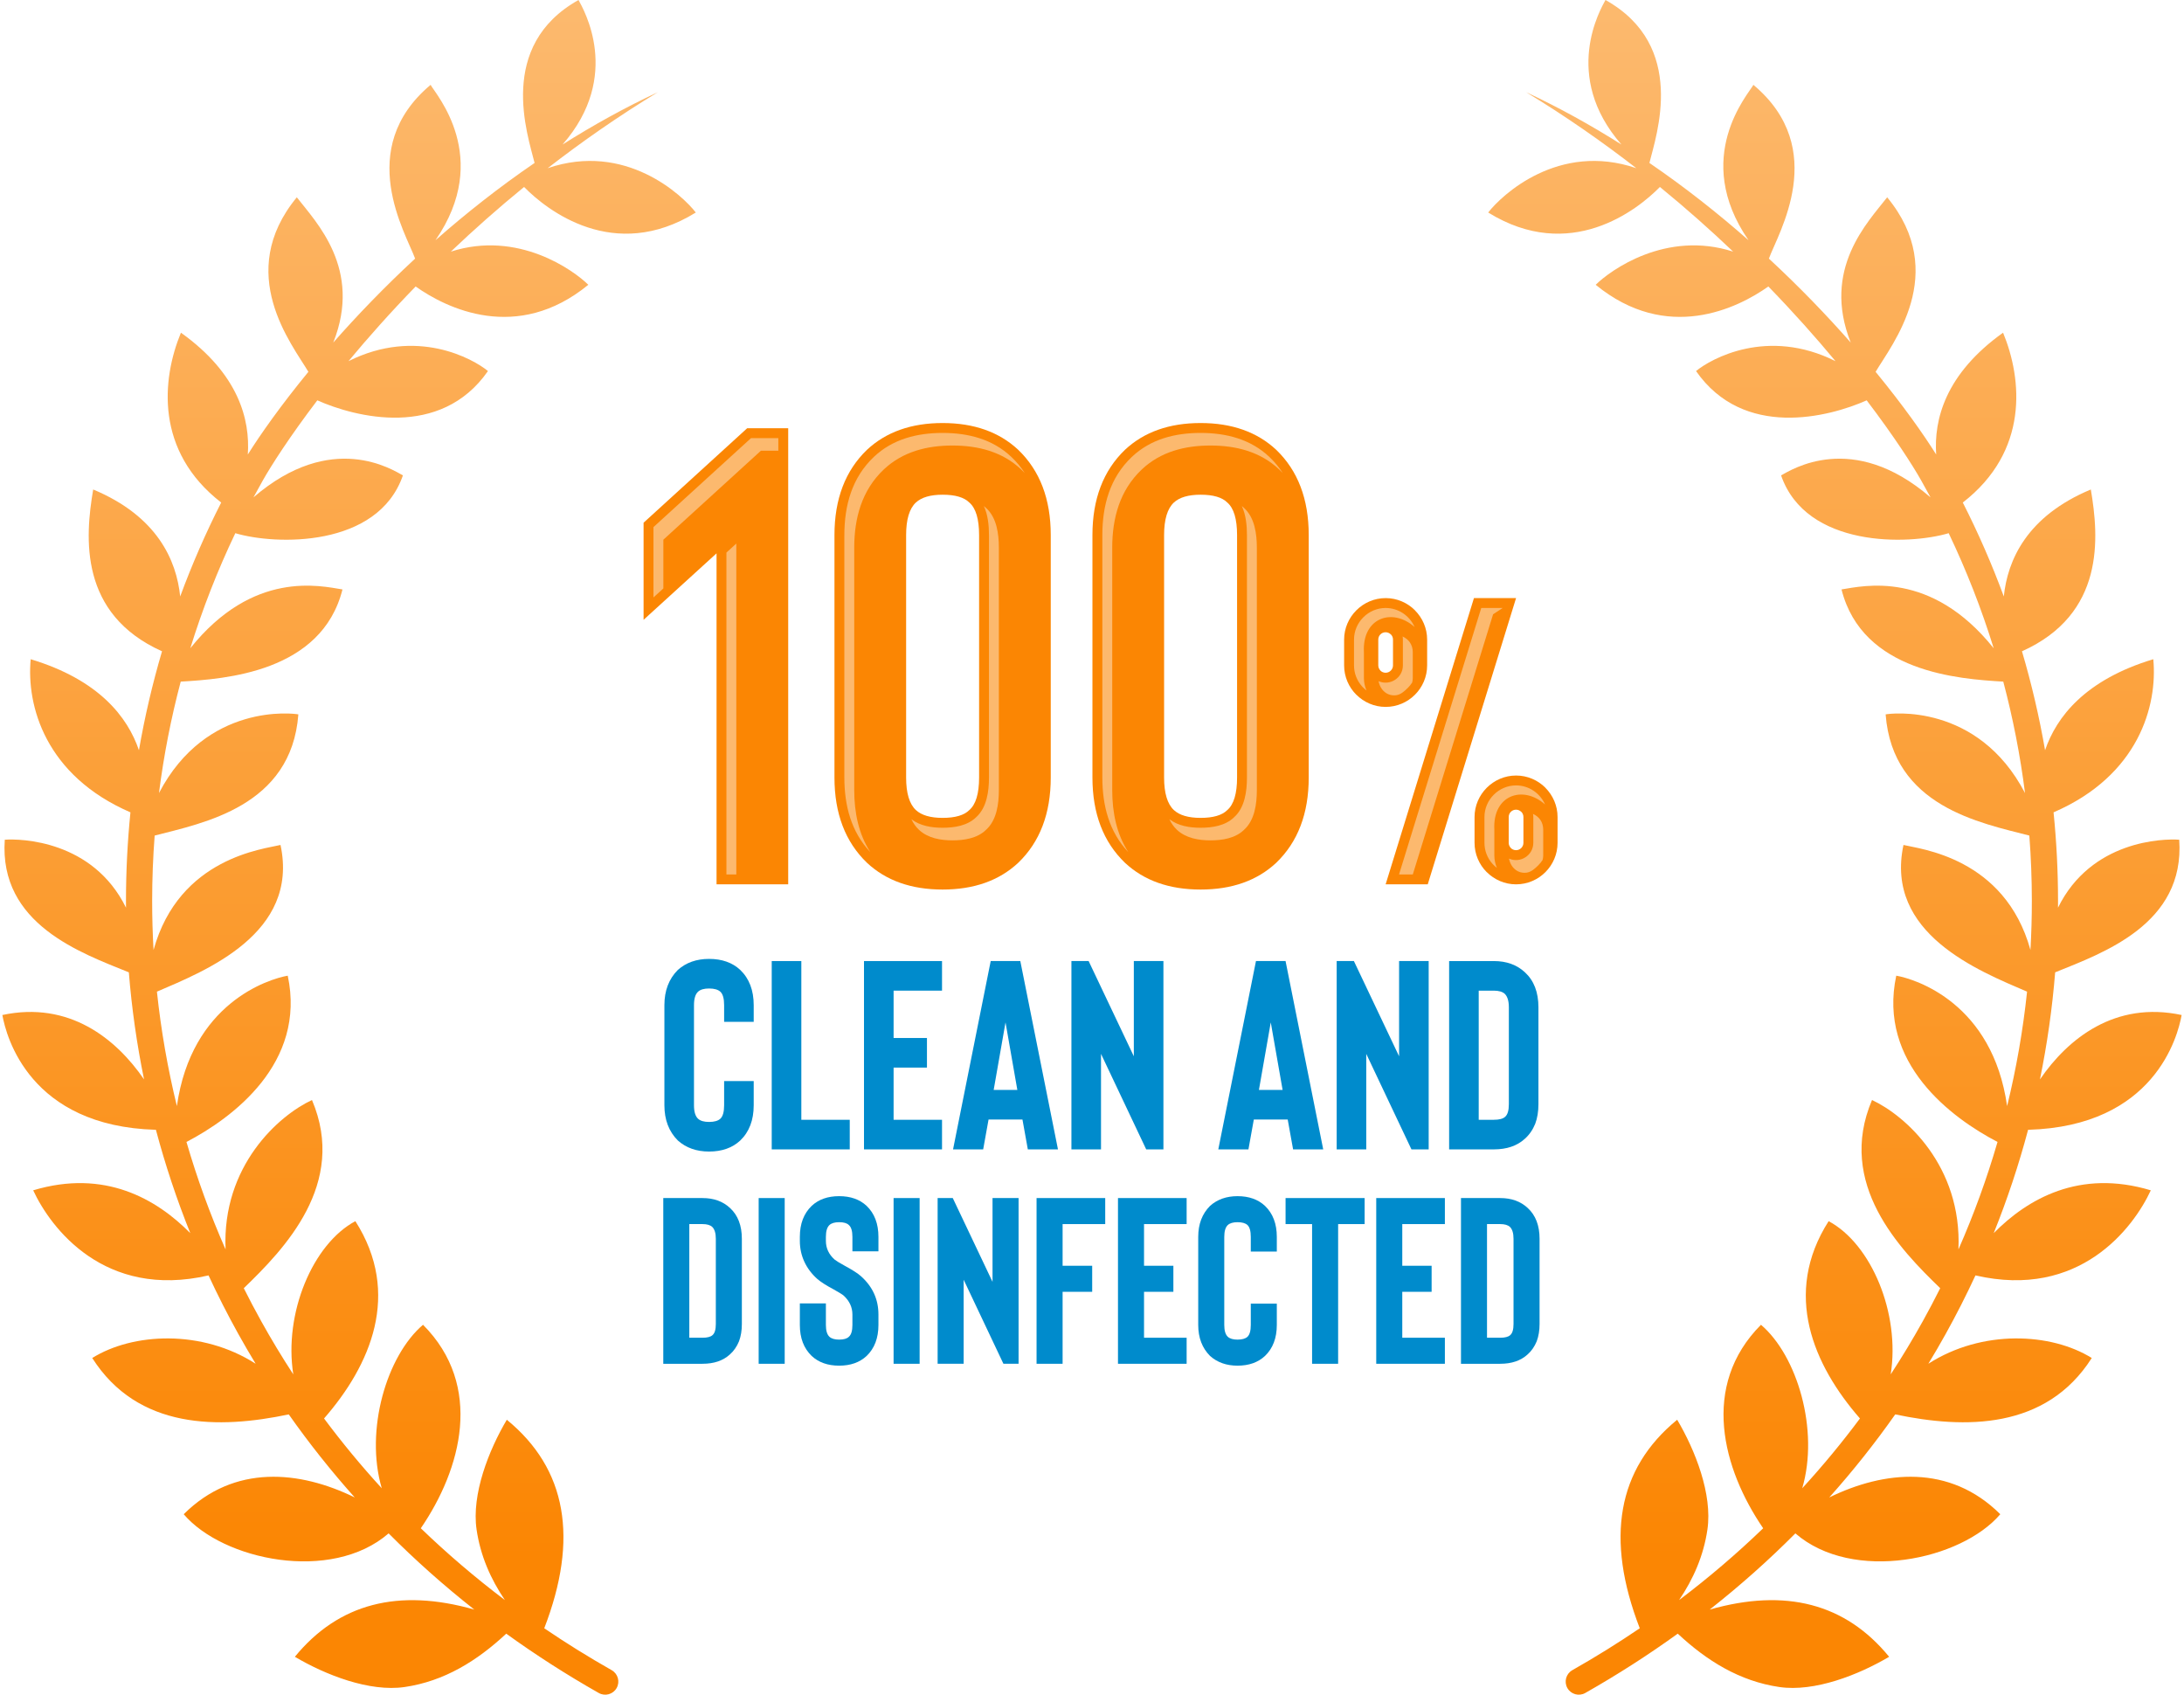 <?xml version="1.0" encoding="UTF-8"?>
<!DOCTYPE svg PUBLIC "-//W3C//DTD SVG 1.1//EN" "http://www.w3.org/Graphics/SVG/1.1/DTD/svg11.dtd">
<!-- Creator: CorelDRAW 2018 (64-Bit) -->
<svg xmlns="http://www.w3.org/2000/svg" xml:space="preserve" width="232px" height="180px" version="1.1" style="shape-rendering:geometricPrecision; text-rendering:geometricPrecision; image-rendering:optimizeQuality; fill-rule:evenodd; clip-rule:evenodd"
viewBox="0 0 16601.9 12908.8"
 xmlns:xlink="http://www.w3.org/1999/xlink">
 <defs>
  <style type="text/css">
   <![CDATA[
    .fil3 {fill:#FB8603}
    .fil4 {fill:#FCB96E}
    .fil2 {fill:#008BCC;fill-rule:nonzero}
    .fil1 {fill:url(#id0);fill-rule:nonzero}
    .fil0 {fill:url(#id1);fill-rule:nonzero}
   ]]>
  </style>
  <linearGradient id="id0" gradientUnits="userSpaceOnUse" x1="11319.3" y1="11871.1" x2="11319.3" y2="-643.4">
   <stop offset="0" style="stop-opacity:1; stop-color:#FB8603"/>
   <stop offset="1" style="stop-opacity:1; stop-color:#FCBC74"/>
  </linearGradient>
  <linearGradient id="id1" gradientUnits="userSpaceOnUse" xlink:href="#id0" x1="0.1" y1="11871.1" x2="0.1" y2="-643.4">
  </linearGradient>
 </defs>
 <g id="Layer_x0020_1">
  <g id="_1343824270752">
   <path class="fil0" d="M4641.9 12722.1c47.9,27.2 64.8,88.2 37.6,136.1 -27.2,47.9 -88.2,64.7 -136.1,37.6 -247.6,-140.4 -482.5,-291.4 -704.8,-451.9 -221.5,206.7 -471.3,362.1 -773.8,406.4 -268.9,39.3 -604,-92.7 -836.5,-230.3 333.2,-407 790.2,-523.7 1366.9,-359.6 -232.7,-183.1 -450.2,-377 -652.6,-580.4 -437.3,379.1 -1262.9,204.1 -1561.1,-145.9 385.3,-383.7 885.6,-332.3 1302.9,-127.8 -181.6,-203.1 -349.1,-414.4 -502.6,-632.6 -530.5,111.6 -1149.1,117.6 -1497.2,-429.6 309.7,-192.8 834.9,-219.3 1244.8,43.7 -45.4,-74.7 -89.3,-150.3 -131.6,-226.3 -81.5,-146.6 -157.2,-295.6 -227.1,-446.5 -793.3,183.3 -1203.1,-361.8 -1335.9,-648.1 544.6,-163.9 940.3,66.3 1196.8,326.2 -103.7,-258 -191,-520.9 -261.9,-787.2 -962.1,-26.8 -1140.8,-711.3 -1169.7,-874.4 508.2,-108.7 867.2,180.6 1079.4,490.7 -55.2,-269.7 -93.9,-542.1 -115.9,-815.7 -363.4,-147.6 -990,-366.1 -945.2,-1010.1 121.7,-9.2 671.1,4.4 923.6,517.6l-0.2 -53.7c0.1,-224.5 11.5,-448.9 34,-672.5 -648.5,-280.4 -793.1,-812.5 -759.9,-1166.4 520.4,157 738.5,440.5 824.6,693.2 44,-253.6 102.6,-505.2 175.9,-753.6 -633.5,-284.5 -586.7,-866.8 -524.4,-1232.4 488.5,203.7 634.5,539.5 662.8,814.9 89.5,-242.9 193.6,-481.8 312.4,-715.5 -504.6,-390.9 -453.6,-938.3 -306.8,-1293.8 441,314.9 527.6,663.2 509.6,927.8 96.1,-153.2 251.6,-374 461.4,-629.7 -123.2,-207.9 -564.8,-750.9 -88.1,-1329.4 145.5,188 501,545.1 277.7,1106.4 179,-203.4 387.5,-421 623.5,-639.4 -69.6,-191.9 -464.9,-834.9 117.9,-1323.5 37.1,69 472.5,552.8 37.1,1183.6 229.1,-201.8 481.3,-401.7 755.1,-588.8 -53,-214 -289.4,-892.4 334.7,-1241.2 36.1,67.2 336.4,577.1 -121.5,1100.9 228.8,-144.8 471.2,-279.6 726.3,-398.8 -301.8,183.4 -581.7,379 -839.6,579 592.3,-202.3 1026.4,205.9 1128.3,337.7 -622,384.7 -1134.2,-16.8 -1308.1,-194.6 -200.6,163.7 -386.7,329.2 -558,492.5 511.6,-164.8 936.1,142.5 1047.3,252.6 -543.3,444.9 -1082,178.7 -1315.5,12.9 -193.5,199.1 -364.1,391.3 -511.6,568.9 518.4,-259.9 950.2,-17.7 1062.5,75.3 -361.8,519.6 -1010.1,351.8 -1300,223.1 -210.2,276.2 -348.8,493.1 -414.2,608.4 -24.6,43.3 -48.6,86.9 -72.1,130.6 596.2,-513.6 1061.8,-208.3 1138.5,-167.5 -191.4,553.1 -970.8,531.9 -1276.9,440.4 -136.4,285.5 -250.6,578.5 -342.9,876.5 479.3,-599 991.4,-474.6 1159.3,-448.1 -158.6,631 -895.1,682.6 -1232.3,702.2 -74.2,279.8 -129.4,563.4 -165.6,848.8 361.1,-691.2 1028.2,-606.5 1061.8,-599.2 -53,701.4 -722.9,826.7 -1094.7,923.1 -12.6,165 -19,330.3 -19.1,495.6 0,125.3 3.5,250.7 10.6,375.9 195.9,-707.3 846.6,-769.5 967.3,-800 144.6,675.4 -573.6,959.3 -941.5,1117.4 31,292.9 81.7,584.2 152,871.7 111.2,-782.9 694.3,-966.8 844.5,-993.4 142.6,666.6 -422,1084.6 -771.5,1266.5 80.7,277.7 180,551.3 297.9,818.8 -28.2,-636.9 405.8,-1021 658.3,-1138.1 271.6,638.6 -211.2,1135.5 -519.5,1433.3 42.4,84.7 86.8,168.8 133.1,252.1 76.1,137 157.5,271.8 244,404.4 -73.4,-464.8 147.7,-993.5 472.9,-1167.1 352.7,552.8 115.5,1097.4 -238.6,1502.9 136.1,182.7 282.6,360.2 439.6,531.5 -130,-442.8 37.4,-1009.1 314.4,-1245.2 463.2,465.2 292.3,1098.2 -16.8,1550.1 199.2,191.9 412.7,374.7 640.5,546.9 -108.8,-160.7 -186.4,-337.4 -215.7,-537.1 -39.3,-268.9 92.7,-604 230.3,-836.5 457.9,374.8 548.4,906.1 285.2,1588.4 164.5,111.8 335.8,218.4 513.8,319.3z"/>
   <path class="fil1" d="M11960 12722.1c-47.9,27.2 -64.7,88.2 -37.5,136.1 27.2,47.9 88.1,64.7 136.1,37.6 247.5,-140.4 482.4,-291.4 704.7,-451.9 221.5,206.7 471.3,362.1 773.9,406.4 268.8,39.3 603.9,-92.7 836.4,-230.3 -333.2,-407 -790.2,-523.7 -1366.9,-359.6 232.7,-183.1 450.2,-377 652.6,-580.4 437.3,379.1 1262.9,204.1 1561.1,-145.9 -385.3,-383.7 -885.6,-332.3 -1302.9,-127.8 181.6,-203.1 349.1,-414.4 502.6,-632.6 530.5,111.6 1149.1,117.6 1497.2,-429.6 -309.7,-192.8 -834.9,-219.3 -1244.8,43.7 45.5,-74.7 89.3,-150.3 131.6,-226.3 81.5,-146.6 157.2,-295.6 227.1,-446.5 793.3,183.3 1203.1,-361.8 1335.9,-648.1 -544.6,-163.9 -940.3,66.3 -1196.8,326.2 103.8,-258 191.1,-520.9 261.9,-787.2 962.1,-26.8 1140.8,-711.3 1169.7,-874.4 -508.2,-108.7 -867.1,180.6 -1079.4,490.7 55.2,-269.7 93.9,-542.1 115.9,-815.7 363.4,-147.6 990,-366.1 945.2,-1010.1 -121.7,-9.2 -671.1,4.4 -923.5,517.6l0.2 -53.7c-0.2,-224.5 -11.5,-448.9 -34.1,-672.5 648.6,-280.4 793.1,-812.5 759.9,-1166.4 -520.3,157 -738.4,440.5 -824.6,693.2 -43.9,-253.6 -102.5,-505.2 -175.9,-753.6 633.5,-284.5 586.8,-866.8 524.5,-1232.4 -488.6,203.7 -634.6,539.5 -662.9,814.9 -89.5,-242.9 -193.6,-481.8 -312.4,-715.5 504.6,-390.9 453.6,-938.3 306.8,-1293.8 -441,314.9 -527.6,663.2 -509.6,927.8 -96.1,-153.2 -251.5,-374 -461.4,-629.7 123.3,-207.9 564.8,-750.9 88.1,-1329.4 -145.4,188 -501,545.1 -277.7,1106.4 -179,-203.4 -387.5,-421 -623.4,-639.4 69.5,-191.9 464.8,-834.9 -118,-1323.5 -37.1,69 -472.5,552.8 -37.1,1183.6 -229.1,-201.8 -481.3,-401.7 -755.1,-588.8 53,-214 289.4,-892.4 -334.7,-1241.2 -36.1,67.2 -336.4,577.1 121.5,1100.9 -228.8,-144.8 -471.1,-279.6 -726.3,-398.8 301.8,183.4 581.8,379 839.6,579 -592.3,-202.3 -1026.4,205.9 -1128.3,337.7 622,384.7 1134.3,-16.8 1308.1,-194.6 200.6,163.7 386.7,329.2 558,492.5 -511.6,-164.8 -936,142.5 -1047.2,252.6 543.2,444.9 1081.9,178.7 1315.4,12.9 193.5,199.1 364.2,391.3 511.6,568.9 -518.4,-259.9 -950.2,-17.7 -1062.5,75.3 361.8,519.6 1010.1,351.8 1300,223.1 210.2,276.2 348.8,493.1 414.2,608.4 24.6,43.3 48.6,86.9 72.1,130.6 -596.2,-513.6 -1061.8,-208.3 -1138.5,-167.5 191.4,553.1 970.8,531.9 1276.9,440.4 136.4,285.5 250.7,578.5 342.9,876.5 -479.2,-599 -991.4,-474.6 -1159.3,-448.1 158.6,631 895.2,682.6 1232.3,702.2 74.2,279.8 129.4,563.4 165.6,848.8 -361,-691.2 -1028.1,-606.5 -1061.8,-599.2 53,701.4 722.9,826.7 1094.7,923.1 12.6,165 19,330.3 19.1,495.6 0.1,125.3 -3.5,250.7 -10.6,375.9 -195.9,-707.3 -846.5,-769.5 -967.3,-800 -144.6,675.4 573.6,959.3 941.5,1117.4 -30.9,292.9 -81.6,584.2 -152,871.7 -111.2,-782.9 -694.2,-966.8 -844.5,-993.4 -142.6,666.6 422,1084.6 771.5,1266.5 -80.7,277.7 -180,551.3 -297.8,818.8 28.1,-636.9 -405.9,-1021 -658.4,-1138.1 -271.6,638.6 211.2,1135.5 519.5,1433.3 -42.4,84.7 -86.7,168.8 -133,252.1 -76.2,137 -157.5,271.8 -244.1,404.4 73.5,-464.8 -147.7,-993.5 -472.9,-1167.1 -352.7,552.8 -115.5,1097.4 238.6,1502.9 -136,182.7 -282.6,360.2 -439.6,531.5 130.1,-442.8 -37.4,-1009.1 -314.4,-1245.2 -463.2,465.2 -292.3,1098.2 16.8,1550.1 -199.1,191.9 -412.6,374.7 -640.5,546.9 108.8,-160.7 186.4,-337.4 215.7,-537.1 39.3,-268.9 -92.7,-604 -230.3,-836.5 -457.8,374.8 -548.4,906.1 -285.1,1588.4 -164.6,111.8 -335.8,218.4 -513.9,319.3z"/>
   <g>
    <path class="fil2" d="M5383.6 8771.5c98.4,0 177.6,-28.1 237.7,-84.1 68.3,-65.6 102.5,-155.1 102.5,-268.5l0 -184.4 -225.4 0 0 184.4c0,50.6 -9.6,84.8 -28.7,102.5 -17.8,16.4 -46.5,24.6 -86.1,24.6 -38.3,0 -66.3,-8.2 -84,-24.6 -20.5,-19.1 -30.8,-53.3 -30.8,-102.5l0 -762.4c0,-49.1 10.3,-83.3 30.8,-102.4 17.7,-16.4 45.7,-24.6 84,-24.6 39.6,0 68.3,8.2 86.1,24.6 19.1,17.7 28.7,51.9 28.7,102.4l0 127.1 225.4 0 0 -127.1c0,-113.4 -34.2,-202.9 -102.5,-268.4 -60.1,-56.1 -139.3,-84 -237.7,-84 -95.6,0 -174.9,27.9 -237.7,84 -68.3,68.3 -102.5,157.8 -102.5,268.4l0 762.4c0,110.7 34.2,200.2 102.5,268.5 62.8,56 142.1,84.1 237.7,84.1z"/>
    <polygon id="1" class="fil2" points="6455.4,8529.6 6086.6,8529.6 6086.6,7320.5 5861.1,7320.5 5861.1,8755.1 6455.4,8755.1 "/>
    <polygon id="2" class="fil2" points="6789.5,7545.9 6789.5,7906.6 7043.6,7906.6 7043.6,8132 6789.5,8132 6789.5,8529.6 7158.4,8529.6 7158.4,8755.1 6564,8755.1 6564,7320.5 7158.4,7320.5 7158.4,7545.9 "/>
    <path id="3" class="fil2" d="M7771.2 8527.6l-258.3 0 -41 227.5 -229.5 0 286.9 -1434.6 225.5 0 286.9 1434.6 -229.6 0 -40.9 -227.5zm-39 -225.5l-90.1 -514.4 -90.2 514.4 180.3 0z"/>
    <polygon id="4" class="fil2" points="8845.1,8755.1 8713.9,8755.1 8369.6,8027.5 8369.6,8755.1 8144.2,8755.1 8144.2,7320.5 8275.3,7320.5 8619.6,8045.9 8619.6,7320.5 8845.1,7320.5 "/>
    <path id="5" class="fil2" d="M9791.9 8527.6l-258.2 0 -41 227.5 -229.6 0 287 -1434.6 225.4 0 286.9 1434.6 -229.5 0 -41 -227.5zm-38.9 -225.5l-90.2 -514.4 -90.2 514.4 180.4 0z"/>
    <polygon id="6" class="fil2" points="10865.8,8755.1 10734.6,8755.1 10390.3,8027.5 10390.3,8755.1 10164.9,8755.1 10164.9,7320.5 10296.1,7320.5 10640.4,8045.9 10640.4,7320.5 10865.8,7320.5 "/>
    <path id="7" class="fil2" d="M11361.8 8755.1c98.4,0 176.9,-26.7 235.7,-80 34.1,-30 60.8,-68.3 79.9,-114.7 16.4,-43.8 24.6,-93.6 24.6,-149.6l0 -737.8c0,-114.8 -34.2,-203.6 -102.5,-266.5 -61.5,-57.4 -140.7,-86 -237.7,-86l-340.2 0 0 1434.6 340.2 0zm-114.8 -1209.2l114.8 0c38.2,0 66.3,8.2 84,24.6 20.5,20.5 30.8,54.6 30.8,102.5l0 737.8c0,47.8 -9.6,79.9 -28.7,96.3 -16.4,15 -45.1,22.5 -86.1,22.5l-114.8 0 0 -983.7z"/>
    <path class="fil2" d="M5334.2 10388.1c86.6,0 155.7,-23.5 207.4,-70.4 30,-26.4 53.5,-60.1 70.3,-100.9 14.4,-38.5 21.6,-82.4 21.6,-131.7l0 -649.2c0,-101 -30,-179.1 -90.1,-234.4 -54.1,-50.5 -123.9,-75.7 -209.2,-75.7l-299.3 0 0 1262.3 299.3 0zm-101 -1064l101 0c33.6,0 58.3,7.2 73.9,21.7 18.1,18 27.1,48.1 27.1,90.1l0 649.2c0,42.1 -8.4,70.4 -25.3,84.8 -14.4,13.2 -39.6,19.8 -75.7,19.8l-101 0 0 -865.6z"/>
    <polygon id="1" class="fil2" points="5959.9,9125.8 5761.6,9125.8 5761.6,10388.1 5959.9,10388.1 "/>
    <path id="2" class="fil2" d="M6374.7 10402.5c86.5,0 156.3,-24.7 209.2,-73.9 60.1,-57.7 90.1,-136.5 90.1,-236.3l0 -79.3c0,-115.4 -44.4,-212.8 -133.4,-292.2 -24,-21.6 -67.3,-49.2 -129.8,-82.9 -34.9,-19.2 -58.3,-33.6 -70.4,-43.3 -44.5,-39.6 -66.7,-87.1 -66.7,-142.4l0 -30.7c0,-43.3 9,-73.3 27.1,-90.2 15.6,-14.4 40.2,-21.6 73.9,-21.6 34.8,0 59.5,7.2 73.9,21.6 18.1,15.7 27.1,45.7 27.1,90.2l0 110 198.3 0 0 -110c0,-99.8 -30,-178.5 -90.1,-236.2 -52.9,-49.3 -122.7,-73.9 -209.2,-73.9 -86.6,0 -156.3,24.6 -209.2,73.9 -60.1,57.7 -90.2,136.4 -90.2,236.2l0 30.7c0,56.5 11.5,109.4 34.3,158.7 22.9,49.3 55.9,93.1 99.2,131.6 26.5,22.8 67.9,49.3 124.4,79.3 40.9,22.9 66.1,38.5 75.8,46.9 44.4,40.9 66.7,89 66.7,144.3l0 79.3c0,44.5 -9,74.6 -27.1,90.2 -14.4,14.4 -39.1,21.6 -73.9,21.6 -33.7,0 -58.3,-7.2 -73.9,-21.6 -18.1,-16.8 -27.1,-46.9 -27.1,-90.2l0 -164.1 -198.4 0 0 164.1c0,99.8 30.1,178.6 90.2,236.3 52.9,49.2 122.6,73.9 209.2,73.9z"/>
    <polygon id="3" class="fil2" points="6987.8,9125.8 6789.4,9125.8 6789.4,10388.1 6987.8,10388.1 "/>
    <polygon id="4" class="fil2" points="7741.6,10388.1 7626.2,10388.1 7323.2,9747.9 7323.2,10388.1 7124.9,10388.1 7124.9,9125.8 7240.3,9125.8 7543.2,9764.1 7543.2,9125.8 7741.6,9125.8 "/>
    <polygon id="5" class="fil2" points="8077,9324.1 8077,9641.5 8302.4,9641.5 8302.4,9839.9 8077,9839.9 8077,10388.1 7878.6,10388.1 7878.6,9125.8 8401.6,9125.8 8401.6,9324.1 "/>
    <polygon id="6" class="fil2" points="8697.3,9324.1 8697.3,9641.5 8920.9,9641.5 8920.9,9839.9 8697.3,9839.9 8697.3,10189.7 9021.9,10189.7 9021.9,10388.1 8498.9,10388.1 8498.9,9125.8 9021.9,9125.8 9021.9,9324.1 "/>
    <path id="7" class="fil2" d="M9409.6 10402.5c86.5,0 156.3,-24.7 209.1,-73.9 60.2,-57.7 90.2,-136.5 90.2,-236.3l0 -162.3 -198.3 0 0 162.3c0,44.5 -8.5,74.6 -25.3,90.2 -15.6,14.4 -40.9,21.6 -75.7,21.6 -33.7,0 -58.3,-7.2 -74,-21.6 -18,-16.8 -27,-46.9 -27,-90.2l0 -670.8c0,-43.3 9,-73.3 27,-90.2 15.7,-14.4 40.3,-21.6 74,-21.6 34.8,0 60.1,7.2 75.7,21.6 16.8,15.7 25.3,45.7 25.3,90.2l0 111.8 198.3 0 0 -111.8c0,-99.8 -30,-178.5 -90.2,-236.2 -52.8,-49.3 -122.6,-73.9 -209.1,-73.9 -84.2,0 -153.9,24.6 -209.2,73.9 -60.1,60.1 -90.2,138.8 -90.2,236.2l0 670.8c0,97.4 30.1,176.2 90.2,236.3 55.3,49.2 125,73.9 209.2,73.9z"/>
    <polygon id="8" class="fil2" points="10377.9,9324.1 10176,9324.1 10176,10388.1 9977.6,10388.1 9977.6,9324.1 9775.6,9324.1 9775.6,9125.8 10377.9,9125.8 "/>
    <polygon id="9" class="fil2" points="10664.7,9324.1 10664.7,9641.5 10888.2,9641.5 10888.2,9839.9 10664.7,9839.9 10664.7,10189.7 10989.2,10189.7 10989.2,10388.1 10466.3,10388.1 10466.3,9125.8 10989.2,9125.8 10989.2,9324.1 "/>
    <path id="10" class="fil2" d="M11411.2 10388.1c86.6,0 155.7,-23.5 207.4,-70.4 30,-26.4 53.5,-60.1 70.3,-100.9 14.4,-38.5 21.7,-82.4 21.7,-131.7l0 -649.2c0,-101 -30.1,-179.1 -90.2,-234.4 -54.1,-50.5 -123.9,-75.7 -209.2,-75.7l-299.3 0 0 1262.3 299.3 0zm-101 -1064l101 0c33.7,0 58.3,7.2 73.9,21.7 18.1,18 27.1,48.1 27.1,90.1l0 649.2c0,42.1 -8.4,70.4 -25.3,84.8 -14.4,13.2 -39.6,19.8 -75.7,19.8l-101 0 0 -865.6z"/>
    <g>
     <path class="fil3" d="M7162.8 3768.3c96,0 163.8,19.8 203.5,59.5 49.7,43 74.5,125.8 74.5,248.2l0 1846.2c0,122.4 -24.8,205.2 -74.5,248.2 -39.7,39.7 -107.5,59.5 -203.5,59.5 -92.6,0 -160.4,-19.8 -203.5,-59.5 -49.6,-46.4 -74.4,-129.1 -74.4,-248.2l0 -1846.2c0,-119.1 24.8,-201.9 74.4,-248.2 43.1,-39.7 110.9,-59.5 203.5,-59.5zm0 3007.5c238.2,0 430.2,-67.8 575.7,-203.4 165.5,-158.9 248.2,-375.6 248.2,-650.2l0 -1846.2c0,-274.6 -82.7,-491.4 -248.2,-650.2 -145.5,-135.6 -337.5,-203.5 -575.7,-203.5 -238.2,0 -430.1,67.9 -575.7,203.5 -165.4,158.8 -248.1,375.6 -248.1,650.2l0 1846.2c0,274.6 82.7,491.3 248.1,650.2 145.6,135.6 337.5,203.4 575.7,203.4zm1965.4 -3007.5c95.9,0 163.8,19.8 203.5,59.5 49.6,43 74.4,125.8 74.4,248.2l0 1846.2c0,122.4 -24.8,205.2 -74.4,248.2 -39.7,39.7 -107.6,59.5 -203.5,59.5 -92.7,0 -160.5,-19.8 -203.5,-59.5 -49.6,-46.4 -74.5,-129.1 -74.5,-248.2l0 -1846.2c0,-119.1 24.9,-201.9 74.5,-248.2 43,-39.7 110.8,-59.5 203.5,-59.5zm0 3007.5c238.2,0 430.1,-67.8 575.7,-203.4 165.4,-158.9 248.1,-375.6 248.1,-650.2l0 -1846.2c0,-274.6 -82.7,-491.4 -248.1,-650.2 -145.6,-135.6 -337.5,-203.5 -575.7,-203.5 -238.3,0 -430.1,67.9 -575.7,203.5 -165.4,158.8 -248.2,375.6 -248.2,650.2l0 1846.2c0,274.6 82.8,491.3 248.2,650.2 145.6,135.6 337.4,203.4 575.7,203.4zm-3454.3 -3513.7l312.7 0 0 3474 -545.9 0 0 -2521.2 -555.9 506.3 0 -739.5 789.1 -719.6z"/>
     <polygon class="fil3" points="11531.5,4555.8 10858.7,6736.1 10537.9,6736.1 11210.7,4555.8 "/>
     <path class="fil3" d="M10537.9 4555.8c87.1,0 166.2,35.6 223.4,92.8l-0.2 0.2c57.4,57.5 93,136.6 93,223.2l0 196.4c0,87.1 -35.6,166.2 -92.8,223.4 -57.2,57.2 -136.3,92.8 -223.4,92.8 -86.6,0 -165.7,-35.6 -223.2,-93l-0.2 0.2c-57.2,-57.2 -92.8,-136.3 -92.8,-223.4l0 -196.4c0,-86.5 35.5,-165.5 92.8,-222.9l0.5 -0.5c57.4,-57.3 136.4,-92.8 222.9,-92.8zm39.5 276.7c-10.2,-10.2 -24.2,-16.6 -39.5,-16.6 -15.6,0 -29.6,6.2 -39.5,16.1l-0.5 0.5c-9.9,9.9 -16.1,23.9 -16.1,39.5l0 196.4c0,15.4 6.4,29.3 16.6,39.5l0 0.6c9.9,9.8 23.9,16 39.5,16 15.3,0 29.3,-6.4 39.5,-16.6 10.3,-10.2 16.6,-24.1 16.6,-39.5l0 -196.4c0,-15.6 -6.2,-29.6 -16.1,-39.5l-0.5 0z"/>
     <path class="fil4" d="M7477 3854.4c31.5,68.1 39.1,150.1 39.1,221.6l0 1846.2c0,104 -16.1,230.1 -98.4,303.3 -66.2,64.6 -166.2,79.7 -254.9,79.7 -82.4,0 -171,-13.9 -237.7,-65.2 14.3,30.4 33.2,58.2 58.3,81.5 68,63.2 165.1,79.7 254.7,79.7 88.8,0 188.7,-15.2 254.9,-79.7 82.4,-73.3 98.4,-199.4 98.4,-303.4l0 -1846.2c0,-104 -16,-230.1 -98.4,-303.3 -5.2,-5 -10.5,-9.7 -16,-14.2z"/>
     <path class="fil4" d="M7788.8 3603.3c-28.2,-43.7 -61.9,-84.8 -102.1,-122.8 -143.7,-136.1 -329.7,-182.8 -523.9,-182.8 -194.2,0 -380.2,46.7 -523.9,182.8 -166.9,158.1 -224.6,370.3 -224.6,595.5l0 1846.2c0,212.7 51.5,413.8 197.9,568.7 -89.3,-138.1 -122.6,-301.7 -122.6,-472.8l0 -1846.2c0,-225.1 57.7,-437.4 224.6,-595.4 143.8,-136.1 329.8,-182.9 523.9,-182.9 194.2,0 380.3,46.8 524,182.9 9.2,8.7 18.1,17.7 26.7,26.8z"/>
     <path class="fil4" d="M9442.3 3854.4c31.5,68.1 39.1,150.1 39.1,221.6l0 1846.2c0,104 -16,230.1 -98.4,303.3 -66.2,64.6 -166.1,79.7 -254.8,79.7 -82.4,0 -171.1,-13.9 -237.7,-65.2 14.2,30.4 33.2,58.2 58.2,81.5 68.1,63.2 165.2,79.7 254.8,79.7 88.7,0 188.7,-15.2 254.9,-79.7 82.3,-73.3 98.4,-199.4 98.4,-303.4l0 -1846.2c0,-104 -16.1,-230.1 -98.4,-303.3 -5.2,-5 -10.6,-9.7 -16.1,-14.2z"/>
     <path class="fil4" d="M9754.2 3603.3c-28.2,-43.7 -62,-84.8 -102.1,-122.8 -143.7,-136.1 -329.8,-182.8 -523.9,-182.8 -194.2,0 -380.2,46.7 -523.9,182.8 -167,158.1 -224.6,370.3 -224.6,595.5l0 1846.2c0,212.7 51.4,413.8 197.8,568.7 -89.2,-138.1 -122.5,-301.7 -122.5,-472.8l0 -1846.2c0,-225.1 57.6,-437.4 224.6,-595.4 143.7,-136.1 329.7,-182.9 523.9,-182.9 194.2,0 380.2,46.8 523.9,182.9 9.3,8.7 18.2,17.7 26.8,26.8z"/>
     <polygon class="fil4" points="11429.5,4631.1 11266.3,4631.1 10640,6660.8 10744.9,6660.8 11356.5,4679.1 "/>
     <path class="fil4" d="M10617.6 5295.7c35.4,-4.4 64.6,-31.3 90.5,-57.1 12,-12.1 22.6,-25.2 31.8,-39.2 3.1,-11.3 4.7,-23.1 4.7,-35l0 -196.5c0,-56.7 -30.1,-98.2 -77.4,-119.7 1.4,7.8 2.1,15.7 2.1,23.8l0 196.4c0,95.4 -98.9,158.4 -185.2,120.1 12.7,67.9 65.7,115.6 133.5,107.2z"/>
     <path class="fil4" d="M10359.1 5229.4l8.9 8.9c7.5,7.6 15.6,14.6 24,21 -12.8,-29.6 -19.6,-61.9 -19.6,-94.9l0 -196.5c-13.9,-264.4 218.1,-341.1 386.1,-191.8 -38.4,-87.1 -124.2,-145 -220.6,-145 -131.9,0 -240.9,109 -240.9,240.9l0 196.4c0,59.9 22.2,116.8 62.1,161z"/>
     <polygon class="fil4" points="5516,4208.9 5516,6660.8 5591.3,6660.8 5591.3,4140.3 "/>
     <polygon class="fil4" points="5703.1,3337.4 4960.2,4014.9 4960.2,4550.7 5035.5,4482.1 5035.5,4110.9 5778.5,3433.3 5911.3,3433.3 5911.3,3337.4 "/>
     <g>
      <path class="fil3" d="M11531.5 5907.3c87.1,0 166.2,35.6 223.5,92.8l-0.3 0.3c57.4,57.4 93,136.5 93,223.1l0 196.4c0,87.1 -35.5,166.2 -92.7,223.4 -57.3,57.3 -136.4,92.8 -223.5,92.8 -86.6,0 -165.6,-35.6 -223.1,-93l-0.3 0.2c-57.2,-57.2 -92.8,-136.3 -92.8,-223.4l0 -196.4c0,-86.5 35.6,-165.4 92.8,-222.9l0.5 -0.5c57.5,-57.2 136.4,-92.8 222.9,-92.8zm39.6 276.7c-10.3,-10.2 -24.3,-16.6 -39.6,-16.6 -15.6,0 -29.6,6.2 -39.5,16.1l-0.5 0.5c-9.9,9.9 -16,23.9 -16,39.5l0 196.4c0,15.4 6.3,29.4 16.5,39.6l0 0.5c9.9,9.9 23.9,16 39.5,16 15.3,0 29.3,-6.3 39.6,-16.5 10.2,-10.2 16.5,-24.2 16.5,-39.6l0 -196.4c0,-15.6 -6.1,-29.6 -16,-39.5l-0.5 0z"/>
      <path class="fil4" d="M11611.2 6647.2c35.5,-4.4 64.7,-31.3 90.5,-57.1 12,-12.1 22.6,-25.2 31.8,-39.2 3.2,-11.2 4.8,-23 4.8,-35.1l0 -196.4c0,-56.7 -30.1,-98.2 -77.5,-119.7 1.4,7.8 2.1,15.8 2.1,23.8l0 196.4c0,95.4 -98.9,158.4 -185.2,120.1 12.8,67.9 65.7,115.7 133.5,107.2z"/>
      <path class="fil4" d="M11352.7 6580.9l8.9 8.9c7.6,7.6 15.6,14.6 24,21.1 -12.8,-29.7 -19.6,-61.9 -19.6,-95.1l0 -196.4c-13.9,-264.4 218.2,-341.1 386.2,-191.8 -38.5,-87.2 -124.2,-145 -220.7,-145 -131.9,0 -240.8,109 -240.8,240.9l0 196.4c0,59.9 22.1,116.8 62,161z"/>
     </g>
    </g>
   </g>
  </g>
 </g>
</svg>
